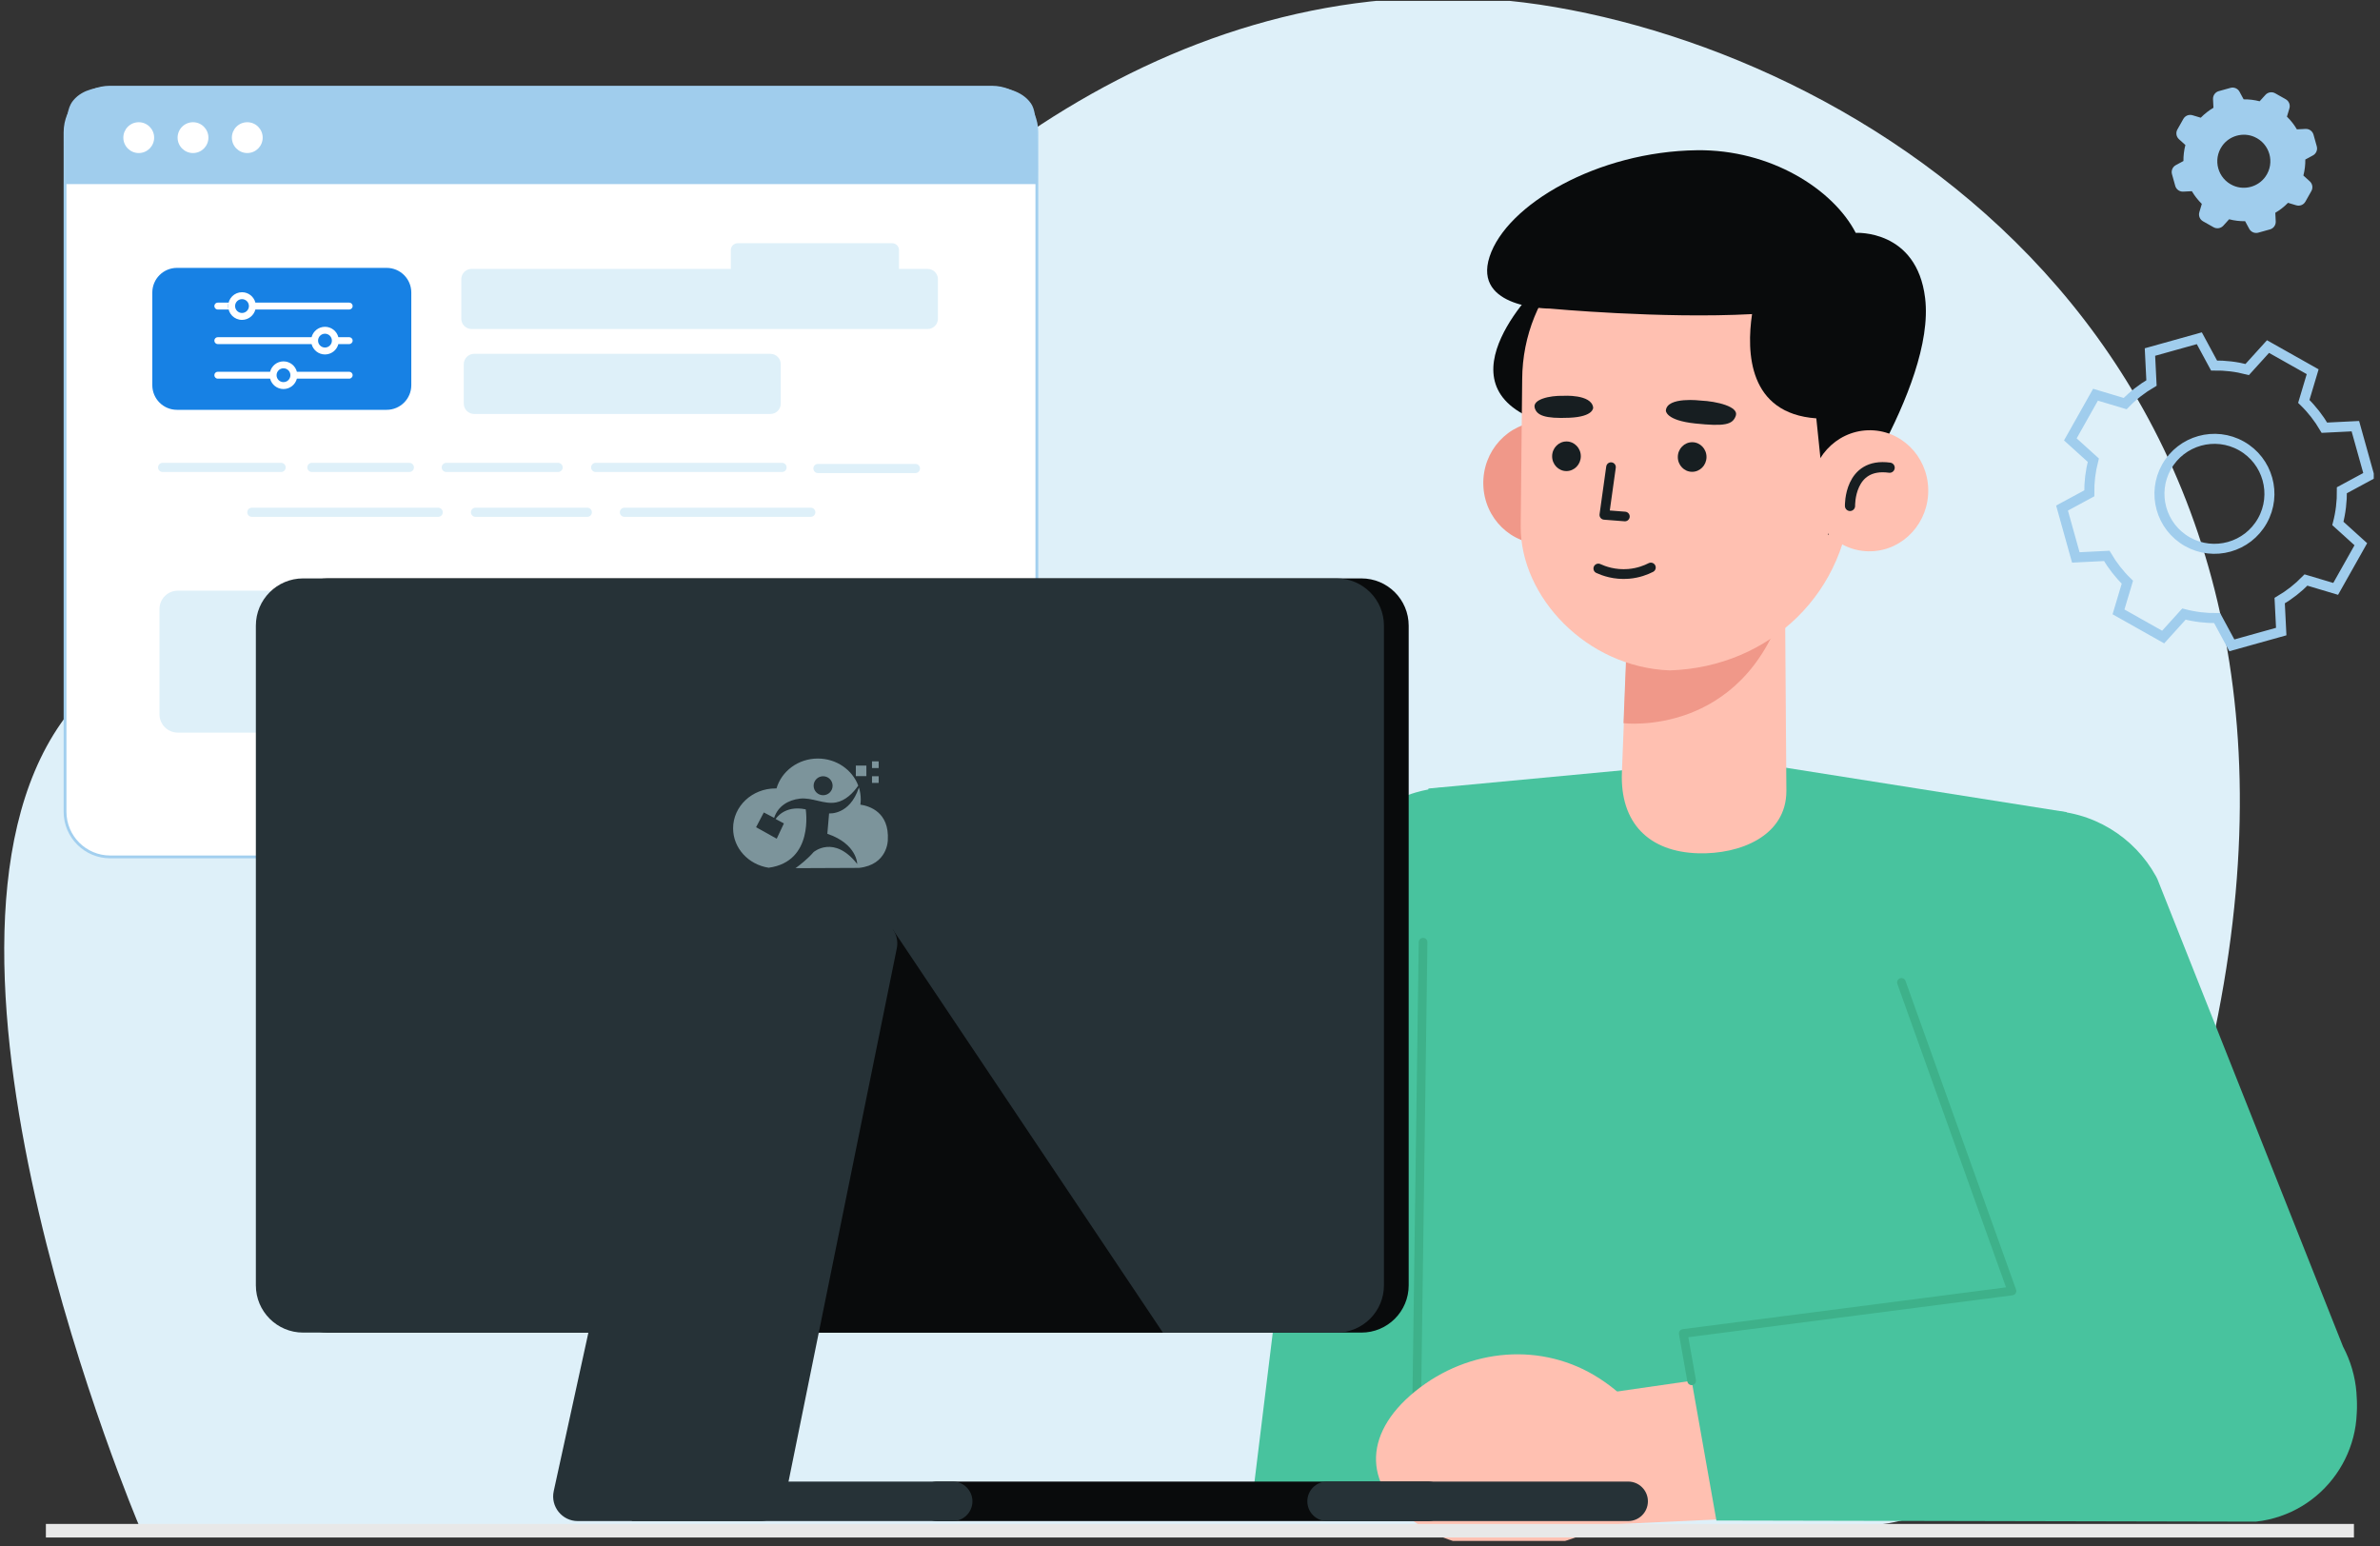 <svg width="371" height="241" viewBox="0 0 371 241" fill="none" xmlns="http://www.w3.org/2000/svg">
<rect x="0" y="0" width="371" height="241" fill="#333333" stroke="none"/>
<g clip-path="url(#clip0_6276_309456)">
<path d="M21.692 237.845C21.692 237.845 -15.955 149.283 9.485 112.768C34.924 76.252 91.829 100.128 117.937 62.91C144.046 25.692 189.57 -8.015 242.457 1.114C295.344 10.243 370.324 59.398 343.545 168.244C343.545 168.244 323.204 236.359 291.534 237.764C259.863 239.168 21.692 237.845 21.692 237.845Z" fill="#DEF0F9"/>
<path fill-rule="evenodd" clip-rule="evenodd" d="M356.659 31.619C356.064 32.229 355.398 32.748 354.68 33.169L354.747 34.517C354.776 35.09 354.403 35.606 353.851 35.761L352.027 36.27C351.475 36.424 350.889 36.175 350.616 35.67L349.975 34.483C349.143 34.494 348.304 34.396 347.48 34.182L346.575 35.181C346.189 35.607 345.561 35.709 345.061 35.427L343.412 34.497C342.912 34.216 342.674 33.626 342.838 33.076L343.224 31.784C342.614 31.19 342.095 30.523 341.674 29.805L340.326 29.872C339.753 29.9 339.237 29.528 339.082 28.976L338.573 27.152C338.419 26.6 338.668 26.014 339.173 25.741L340.36 25.1C340.349 24.268 340.448 23.429 340.662 22.605L339.662 21.7C339.237 21.315 339.135 20.686 339.416 20.186L340.346 18.537C340.627 18.037 341.218 17.799 341.767 17.963L343.059 18.349C343.654 17.739 344.32 17.221 345.038 16.799L344.971 15.451C344.943 14.878 345.315 14.361 345.868 14.207L347.691 13.698C348.244 13.544 348.83 13.793 349.102 14.298L349.743 15.485C350.575 15.474 351.414 15.573 352.238 15.786L353.143 14.787C353.529 14.362 354.157 14.26 354.657 14.541L356.306 15.471C356.806 15.753 357.044 16.343 356.88 16.893L356.494 18.184C357.104 18.779 357.623 19.446 358.044 20.163L359.392 20.096C359.965 20.068 360.481 20.44 360.636 20.993L361.145 22.816C361.299 23.369 361.05 23.954 360.545 24.227L359.358 24.868C359.369 25.7 359.271 26.539 359.057 27.364L360.056 28.268C360.481 28.654 360.583 29.282 360.302 29.782L359.372 31.431C359.091 31.931 358.501 32.169 357.951 32.005L356.659 31.619ZM353.15 27.525C354.661 25.374 353.832 22.403 351.425 21.344C349.644 20.561 347.512 21.157 346.395 22.749C344.886 24.901 345.715 27.87 348.12 28.929C349.9 29.712 352.033 29.117 353.15 27.525Z" fill="#A0CDED"/>
<path fill-rule="evenodd" clip-rule="evenodd" d="M359.464 90.417C358.232 91.68 356.85 92.756 355.363 93.63L355.603 98.453L347.906 100.602L345.612 96.352C343.888 96.375 342.148 96.171 340.439 95.728L337.199 99.307L330.238 95.384L331.62 90.758C330.355 89.527 329.28 88.144 328.407 86.657L323.583 86.896L321.434 79.201L325.684 76.906C325.661 75.182 325.866 73.443 326.309 71.734L322.73 68.494L326.652 61.531L331.278 62.914C332.51 61.649 333.892 60.575 335.379 59.701L335.14 54.877L342.836 52.728L345.131 56.979C346.855 56.956 348.593 57.16 350.302 57.603L353.543 54.025L360.505 57.947L359.122 62.573C360.387 63.804 361.462 65.187 362.335 66.674L367.159 66.435L369.308 74.13L365.058 76.425C365.08 78.149 364.877 79.888 364.434 81.597L368.012 84.837L364.09 91.798L359.464 90.417ZM352.661 81.189C354.984 77.066 353.526 71.838 349.401 69.513C345.276 67.189 340.049 68.65 337.725 72.773C335.401 76.898 336.86 82.125 340.985 84.449C345.109 86.773 350.336 85.314 352.661 81.189Z" stroke="#A0CDED" stroke-width="1.561" stroke-miterlimit="10"/>
<path d="M154.589 133.58H17.179C13.291 133.58 10.14 130.429 10.14 126.541V20.631C10.14 16.743 13.291 13.591 17.179 13.591H154.589C158.476 13.591 161.628 16.743 161.628 20.631V126.541C161.628 130.429 158.476 133.58 154.589 133.58Z" fill="white" stroke="#A2CFEF" stroke-width="0.438" stroke-miterlimit="10" stroke-linecap="round"/>
<path d="M161.717 28.702H10.09C9.927 25.602 10.014 23.024 10.14 21.147C10.392 17.382 10.803 16.381 11.463 15.603C12.972 13.82 15.429 13.614 16.485 13.591C62.751 13.591 109.017 13.591 155.283 13.591C156.509 13.678 159.272 14.051 160.704 16.115C161.34 17.033 161.445 18.416 161.628 21.147C161.885 24.98 161.717 28.702 161.717 28.702Z" fill="#A0CDED"/>
<path d="M21.627 23.857C22.954 23.857 24.029 22.782 24.029 21.456C24.029 20.129 22.954 19.054 21.627 19.054C20.301 19.054 19.226 20.129 19.226 21.456C19.226 22.782 20.301 23.857 21.627 23.857Z" fill="white"/>
<path d="M32.488 21.456C32.488 22.782 31.413 23.857 30.087 23.857C28.761 23.857 27.685 22.782 27.685 21.456C27.685 20.129 28.761 19.054 30.087 19.054C31.413 19.054 32.488 20.129 32.488 21.456Z" fill="white"/>
<path d="M40.948 21.456C40.948 22.782 39.873 23.857 38.546 23.857C37.22 23.857 36.145 22.782 36.145 21.456C36.145 20.129 37.22 19.054 38.546 19.054C39.873 19.054 40.948 20.129 40.948 21.456Z" fill="white"/>
<path d="M144.593 51.291H73.52C72.628 51.291 71.905 50.568 71.905 49.676V43.531C71.905 42.639 72.628 41.916 73.52 41.916H144.593C145.484 41.916 146.207 42.639 146.207 43.531V49.677C146.207 50.568 145.484 51.291 144.593 51.291Z" fill="#DEF0F9"/>
<path d="M120.092 64.532H73.909C73.017 64.532 72.294 63.809 72.294 62.917V56.772C72.294 55.88 73.017 55.157 73.909 55.157H120.092C120.983 55.157 121.706 55.88 121.706 56.772V62.917C121.706 63.809 120.983 64.532 120.092 64.532Z" fill="#DEF0F9"/>
<path d="M66.283 102.328H54.885C54.074 102.328 53.416 101.67 53.416 100.858V94.685C53.416 93.873 54.074 93.215 54.885 93.215H66.283C67.095 93.215 67.753 93.873 67.753 94.685V100.858C67.753 101.67 67.095 102.328 66.283 102.328Z" fill="#DEF0F9"/>
<path d="M44.351 114.207H27.719C26.14 114.207 24.86 112.926 24.86 111.347V94.939C24.86 93.36 26.14 92.08 27.719 92.08H44.351C45.931 92.08 47.211 93.36 47.211 94.939V111.347C47.211 112.926 45.931 114.207 44.351 114.207Z" fill="#DEF0F9"/>
<path d="M60.271 63.886H27.585C25.462 63.886 23.742 62.165 23.742 60.043V45.602C23.742 43.48 25.462 41.759 27.585 41.759H60.271C62.393 41.759 64.114 43.48 64.114 45.602V60.043C64.114 62.165 62.393 63.886 60.271 63.886Z" fill="#1781E4"/>
<path d="M86.435 114.514H54.617C53.991 114.514 53.484 114.007 53.484 113.382V106.272C53.484 105.647 53.991 105.14 54.617 105.14H86.435C87.06 105.14 87.567 105.647 87.567 106.272V113.382C87.567 114.007 87.06 114.514 86.435 114.514Z" fill="#DEF0F9"/>
<path d="M63.811 73.579H48.616C48.221 73.579 47.902 73.26 47.902 72.865C47.902 72.471 48.221 72.151 48.616 72.151H63.811C64.206 72.151 64.525 72.471 64.525 72.865C64.525 73.26 64.206 73.579 63.811 73.579Z" fill="#DEF0F9"/>
<path d="M43.818 73.579H25.348C24.953 73.579 24.634 73.26 24.634 72.865C24.634 72.471 24.953 72.151 25.348 72.151H43.818C44.212 72.151 44.532 72.471 44.532 72.865C44.532 73.26 44.212 73.579 43.818 73.579Z" fill="#DEF0F9"/>
<path d="M91.55 80.57H74.119C73.725 80.57 73.405 80.251 73.405 79.856C73.405 79.462 73.725 79.143 74.119 79.143H91.55C91.945 79.143 92.264 79.462 92.264 79.856C92.264 80.251 91.945 80.57 91.55 80.57Z" fill="#DEF0F9"/>
<path d="M68.309 80.57H39.258C38.863 80.57 38.544 80.251 38.544 79.856C38.544 79.462 38.863 79.143 39.258 79.143H68.309C68.704 79.143 69.023 79.462 69.023 79.856C69.023 80.251 68.704 80.57 68.309 80.57Z" fill="#DEF0F9"/>
<path d="M86.999 73.579H69.567C69.173 73.579 68.853 73.26 68.853 72.865C68.853 72.471 69.173 72.151 69.567 72.151H86.999C87.393 72.151 87.712 72.471 87.712 72.865C87.712 73.26 87.393 73.579 86.999 73.579Z" fill="#DEF0F9"/>
<path d="M121.907 73.579H92.855C92.461 73.579 92.141 73.26 92.141 72.865C92.141 72.471 92.461 72.151 92.855 72.151H121.907C122.301 72.151 122.62 72.471 122.62 72.865C122.62 73.26 122.301 73.579 121.907 73.579Z" fill="#DEF0F9"/>
<path d="M126.388 80.57H97.336C96.942 80.57 96.622 80.251 96.622 79.856C96.622 79.462 96.942 79.143 97.336 79.143H126.388C126.782 79.143 127.101 79.462 127.101 79.856C127.101 80.251 126.782 80.57 126.388 80.57Z" fill="#DEF0F9"/>
<path d="M142.698 73.744H127.502C127.108 73.744 126.789 73.425 126.789 73.031C126.789 72.636 127.108 72.317 127.502 72.317H142.698C143.092 72.317 143.412 72.636 143.412 73.031C143.412 73.425 143.092 73.744 142.698 73.744Z" fill="#DEF0F9"/>
<path fill-rule="evenodd" clip-rule="evenodd" d="M39.812 48.249C39.572 49.179 38.728 49.866 37.724 49.866C36.533 49.866 35.568 48.901 35.568 47.71C35.568 46.519 36.533 45.554 37.724 45.554C38.728 45.554 39.572 46.241 39.812 47.171H54.431C54.729 47.171 54.97 47.412 54.97 47.71C54.97 48.008 54.729 48.249 54.431 48.249H39.812V48.249ZM38.802 47.71C38.802 48.305 38.319 48.788 37.724 48.788C37.129 48.788 36.646 48.305 36.646 47.71C36.646 47.115 37.129 46.632 37.724 46.632C38.319 46.632 38.802 47.115 38.802 47.71Z" fill="white"/>
<path d="M33.951 48.249H35.636C35.592 48.077 35.568 47.896 35.568 47.71C35.568 47.524 35.592 47.344 35.636 47.171H33.951C33.654 47.171 33.412 47.413 33.412 47.71C33.412 48.008 33.654 48.249 33.951 48.249Z" fill="white"/>
<path fill-rule="evenodd" clip-rule="evenodd" d="M46.279 57.95C46.04 57.02 45.196 56.334 44.191 56.334C43.187 56.334 42.343 57.02 42.103 57.95H33.951C33.654 57.95 33.412 58.192 33.412 58.489C33.412 58.787 33.654 59.028 33.951 59.028H42.103C42.343 59.958 43.187 60.645 44.191 60.645C45.196 60.645 46.04 59.958 46.279 59.028H54.431C54.728 59.028 54.97 58.787 54.97 58.489C54.97 58.192 54.728 57.95 54.431 57.95H46.279ZM44.191 59.567C44.786 59.567 45.269 59.085 45.269 58.489C45.269 57.894 44.786 57.411 44.191 57.411C43.596 57.411 43.113 57.894 43.113 58.489C43.113 59.085 43.596 59.567 44.191 59.567Z" fill="white"/>
<path fill-rule="evenodd" clip-rule="evenodd" d="M52.746 52.561C52.507 51.631 51.663 50.944 50.658 50.944C49.654 50.944 48.81 51.631 48.571 52.561H33.951C33.654 52.561 33.412 52.802 33.412 53.1C33.412 53.397 33.654 53.639 33.951 53.639H48.571C48.81 54.568 49.654 55.255 50.658 55.255C51.663 55.255 52.507 54.568 52.746 53.639H54.431C54.729 53.639 54.97 53.397 54.97 53.1C54.97 52.802 54.729 52.561 54.431 52.561H52.746ZM50.658 54.177C51.254 54.177 51.736 53.695 51.736 53.1C51.736 52.504 51.254 52.022 50.658 52.022C50.063 52.022 49.581 52.504 49.581 53.1C49.581 53.695 50.063 54.177 50.658 54.177Z" fill="white"/>
<path d="M195.293 233.102L206.864 138.688C206.893 138.54 206.916 138.391 206.948 138.245L206.956 138.2L206.959 138.201C208.48 131.412 213.539 125.631 220.687 123.537C231.16 120.467 242.139 126.47 245.208 136.943C246.136 140.109 246.222 143.317 245.619 146.342L245.629 146.345L245.59 146.518C245.567 146.628 245.541 146.738 245.516 146.848L233.965 219.229C231.695 228.764 222.362 234.856 212.721 233.097H212.72L195.293 233.102Z" fill="#48C39E"/>
<path d="M270.46 118.427L222.669 122.921L218.729 235.682L317.514 235.967L322.154 126.601L270.46 118.427Z" fill="#48C39E"/>
<path d="M221.832 146.875L220.829 219.462" stroke="#3EB18A" stroke-width="1.356" stroke-miterlimit="10" stroke-linecap="round" stroke-linejoin="round"/>
<path d="M249.127 217.343L300.253 209.972L291.111 235.761L244.845 237.929L249.127 217.343Z" fill="#FFC0B1"/>
<path d="M249.286 214.857C258.113 220.548 260.928 228.951 252.523 235.765C244.118 242.578 230.149 243.488 221.322 237.797C212.495 232.105 212.195 223.702 220.6 216.889C229.005 210.076 240.46 209.166 249.286 214.857Z" fill="#FFC0B1"/>
<path d="M365.239 209.918L336.291 137.012C336.222 136.878 336.159 136.742 336.086 136.61L336.065 136.57L336.063 136.571C332.695 130.485 326.214 126.359 318.765 126.359C307.852 126.359 299.004 135.207 299.004 146.12C299.004 149.419 299.824 149.64 301.253 152.374L301.244 152.379L301.33 152.534C301.383 152.633 298.557 158.496 298.612 158.595L324.286 227.689C329.146 236.201 348.462 239.422 357.22 235.023C366.459 230.383 370.077 219.055 365.239 209.918Z" fill="#48C39E"/>
<path d="M262.391 207.871L344.699 200.846C353.871 199.304 364.756 206.522 366.904 215.571V215.572C369.355 225.903 362.202 236.047 351.647 237.207L267.557 237.031L262.391 207.871Z" fill="#48C39E"/>
<path d="M296.399 153.144L313.628 201.248L262.391 207.871L263.697 215.243" stroke="#3EB18A" stroke-width="1.356" stroke-miterlimit="10" stroke-linecap="round" stroke-linejoin="round"/>
<path d="M240.448 43.887C240.448 43.887 223.378 59.927 240.189 65.742L240.448 43.887Z" fill="#090B0C"/>
<path d="M249.672 74.975C249.815 80.235 245.8 84.629 240.705 84.79C235.611 84.95 231.365 80.817 231.222 75.557C231.08 70.297 235.094 65.902 240.189 65.742C245.284 65.581 249.53 69.715 249.672 74.975Z" fill="#F09889"/>
<path d="M253.724 97.613L252.828 120.358C252.497 128.345 257.089 132.794 264.708 133.016C271.211 133.206 278.475 130.334 278.467 123.282L278.208 87.428L253.724 97.613Z" fill="#FFC0B1"/>
<path d="M253.077 112.736C253.077 112.736 271.545 115.027 278.117 94.392C280.188 87.892 253.77 95.28 253.77 95.28L253.077 112.736Z" fill="#F09889"/>
<path d="M260.288 104.506C247.298 104.023 236.997 93.03 237.049 82.063L237.282 59.119C237.347 45.373 247.962 34.13 261.27 33.71C274.895 33.28 288.636 44.26 289.017 58.325L288.618 76.202C288.278 92.297 275.873 104.014 260.288 104.506Z" fill="#FFC0B1"/>
<path d="M251.127 72.82L250.086 80.264L253.293 80.515" stroke="#171E21" stroke-width="1.5" stroke-miterlimit="10" stroke-linecap="round" stroke-linejoin="round"/>
<path d="M265.125 62.445C265.125 62.445 259.823 61.78 259.679 64.014C259.679 64.014 259.623 65.528 264.253 66.015C268.882 66.502 270.103 66.2 270.585 64.794C271.066 63.389 267.619 62.559 265.125 62.445Z" fill="#171E21"/>
<path d="M243.66 61.702C243.66 61.702 248.071 61.41 248.345 63.525C248.345 63.525 248.497 64.955 244.638 65.122C240.781 65.288 239.55 64.734 239.233 63.571C238.874 62.254 241.571 61.651 243.66 61.702Z" fill="#171E21"/>
<path d="M246.421 71.142C246.409 72.417 245.4 73.443 244.165 73.436C242.931 73.428 241.939 72.388 241.95 71.113C241.96 69.839 242.97 68.811 244.205 68.819C245.439 68.828 246.431 69.867 246.421 71.142Z" fill="#171E21"/>
<path d="M266.014 71.257C266.003 72.531 264.993 73.558 263.759 73.55C262.525 73.543 261.532 72.503 261.543 71.228C261.554 69.953 262.564 68.927 263.798 68.935C265.033 68.942 266.025 69.982 266.014 71.257Z" fill="#171E21"/>
<path d="M257.339 88.469C256.611 88.84 255.417 89.329 253.875 89.459C251.679 89.644 249.971 88.998 249.153 88.624" stroke="#171E21" stroke-width="1.521" stroke-miterlimit="10" stroke-linecap="round" stroke-linejoin="round"/>
<path d="M300.092 46.469C298.789 35.719 289.291 36.3 289.291 36.3L289.284 36.313C285.752 29.482 275.982 23.279 264.537 23.419C249.029 23.608 234.844 31.887 232.197 40.02C229.549 48.152 241.562 48.102 241.562 48.102C241.562 48.102 259.035 49.721 273.114 48.964C272.234 54.928 272.529 64.457 283.131 65.216L285.012 83.42C285.012 83.42 301.782 60.403 300.092 46.469Z" fill="#090B0C"/>
<path d="M300.576 76.217C300.717 81.426 296.741 85.778 291.696 85.937C286.651 86.096 282.447 82.002 282.305 76.794C282.164 71.585 286.14 67.233 291.185 67.074C296.23 66.915 300.435 71.008 300.576 76.217Z" fill="#FFC0B1"/>
<path d="M288.384 78.868C288.384 78.868 288.199 72.03 294.561 72.907" stroke="#171E21" stroke-width="1.588" stroke-miterlimit="10" stroke-linecap="round" stroke-linejoin="round"/>
<path d="M222.613 230.956H146.104C144.404 230.956 143.025 232.334 143.025 234.035C143.025 235.736 144.404 237.115 146.104 237.115H222.613C224.314 237.115 225.693 235.736 225.693 234.035C225.693 232.334 224.314 230.956 222.613 230.956Z" fill="#090B0C"/>
<path d="M253.8 230.956H206.87C205.169 230.956 203.79 232.334 203.79 234.035C203.79 235.736 205.169 237.115 206.87 237.115H253.8C255.501 237.115 256.88 235.736 256.88 234.035C256.88 232.334 255.501 230.956 253.8 230.956Z" fill="#263237"/>
<path d="M212.223 207.734H51.107C47.039 207.734 43.741 204.436 43.741 200.368V97.53C43.741 93.462 47.039 90.165 51.107 90.165H212.223C216.291 90.165 219.589 93.462 219.589 97.53V200.368C219.589 204.436 216.291 207.734 212.223 207.734Z" fill="#090B0C"/>
<path d="M208.366 207.734H47.25C43.182 207.734 39.884 204.436 39.884 200.368V97.53C39.884 93.462 43.182 90.165 47.25 90.165H208.366C212.434 90.165 215.732 93.462 215.732 97.53V200.368C215.732 204.436 212.434 207.734 208.366 207.734Z" fill="#263237"/>
<path d="M139.133 144.831L181.272 207.733H120.656L139.133 144.831Z" fill="#090B0C"/>
<path d="M108.922 143.225H136.03C138.46 143.225 140.28 145.452 139.796 147.833L122.292 234.037C121.928 235.828 120.353 237.116 118.525 237.116H90.071C87.617 237.116 85.792 234.848 86.316 232.451L105.167 146.247C105.553 144.483 107.116 143.225 108.922 143.225Z" fill="#263237"/>
<path d="M148.505 230.956H98.495V237.116H148.505C150.206 237.116 151.585 235.737 151.585 234.036C151.585 232.335 150.206 230.956 148.505 230.956Z" fill="#263237"/>
<path d="M134.117 125.433C134.154 125.162 134.175 124.885 134.175 124.604C134.175 123.962 134.074 123.342 133.888 122.757C132.466 127.12 129.242 126.797 129.242 126.797L128.968 129.976C133.627 131.566 133.627 134.69 133.627 134.69C130.009 130.086 126.83 132.826 126.83 132.826C125.879 133.913 124.739 134.81 124.009 135.336L133.901 135.293C138.396 134.8 138.396 130.963 138.396 130.963C138.649 126.612 135.552 125.647 134.117 125.433Z" fill="#7C949B"/>
<path d="M125.597 126.167C122.226 125.455 120.91 127.675 120.91 127.675L122.198 128.36L121.075 130.744L117.859 128.954L119.065 126.651L120.673 127.492C121.268 125.675 122.858 124.707 124.69 124.498C126.608 124.279 128.481 125.446 130.342 125.084C131.8 124.8 132.969 123.646 133.786 122.465C132.862 120.006 130.391 118.247 127.488 118.247C124.412 118.247 121.824 120.221 121.043 122.91C120.99 122.908 120.937 122.906 120.883 122.906C117.235 122.906 114.278 125.691 114.278 129.127C114.278 132.223 116.679 134.789 119.822 135.268C126.939 134.306 125.597 126.167 125.597 126.167ZM128.31 121.006C129.128 121.006 129.79 121.669 129.79 122.486C129.79 123.304 129.128 123.966 128.31 123.966C127.493 123.966 126.83 123.304 126.83 122.486C126.83 121.669 127.493 121.006 128.31 121.006Z" fill="#7C949B"/>
<path d="M135.052 119.344H133.409V120.987H135.052V119.344Z" fill="#7C949B"/>
<path d="M136.97 118.687H135.93V119.727H136.97V118.687Z" fill="#7C949B"/>
<path d="M136.97 121.006H135.93V122.045H136.97V121.006Z" fill="#7C949B"/>
<path d="M366.937 237.561H7.152V239.675H366.937V237.561Z" fill="#E8E8E8"/>
<path d="M139.071 49.269H114.993C114.402 49.269 113.924 48.79 113.924 48.2V38.984C113.924 38.394 114.402 37.915 114.993 37.915H139.071C139.661 37.915 140.14 38.394 140.14 38.984V48.2C140.14 48.79 139.661 49.269 139.071 49.269Z" fill="#DEF0F9"/>
</g>
<defs>
<clipPath id="clip0_6276_309456">
<rect width="370" height="240.076" fill="white" transform="translate(0.026 0.134)"/>
</clipPath>
</defs>
</svg>
